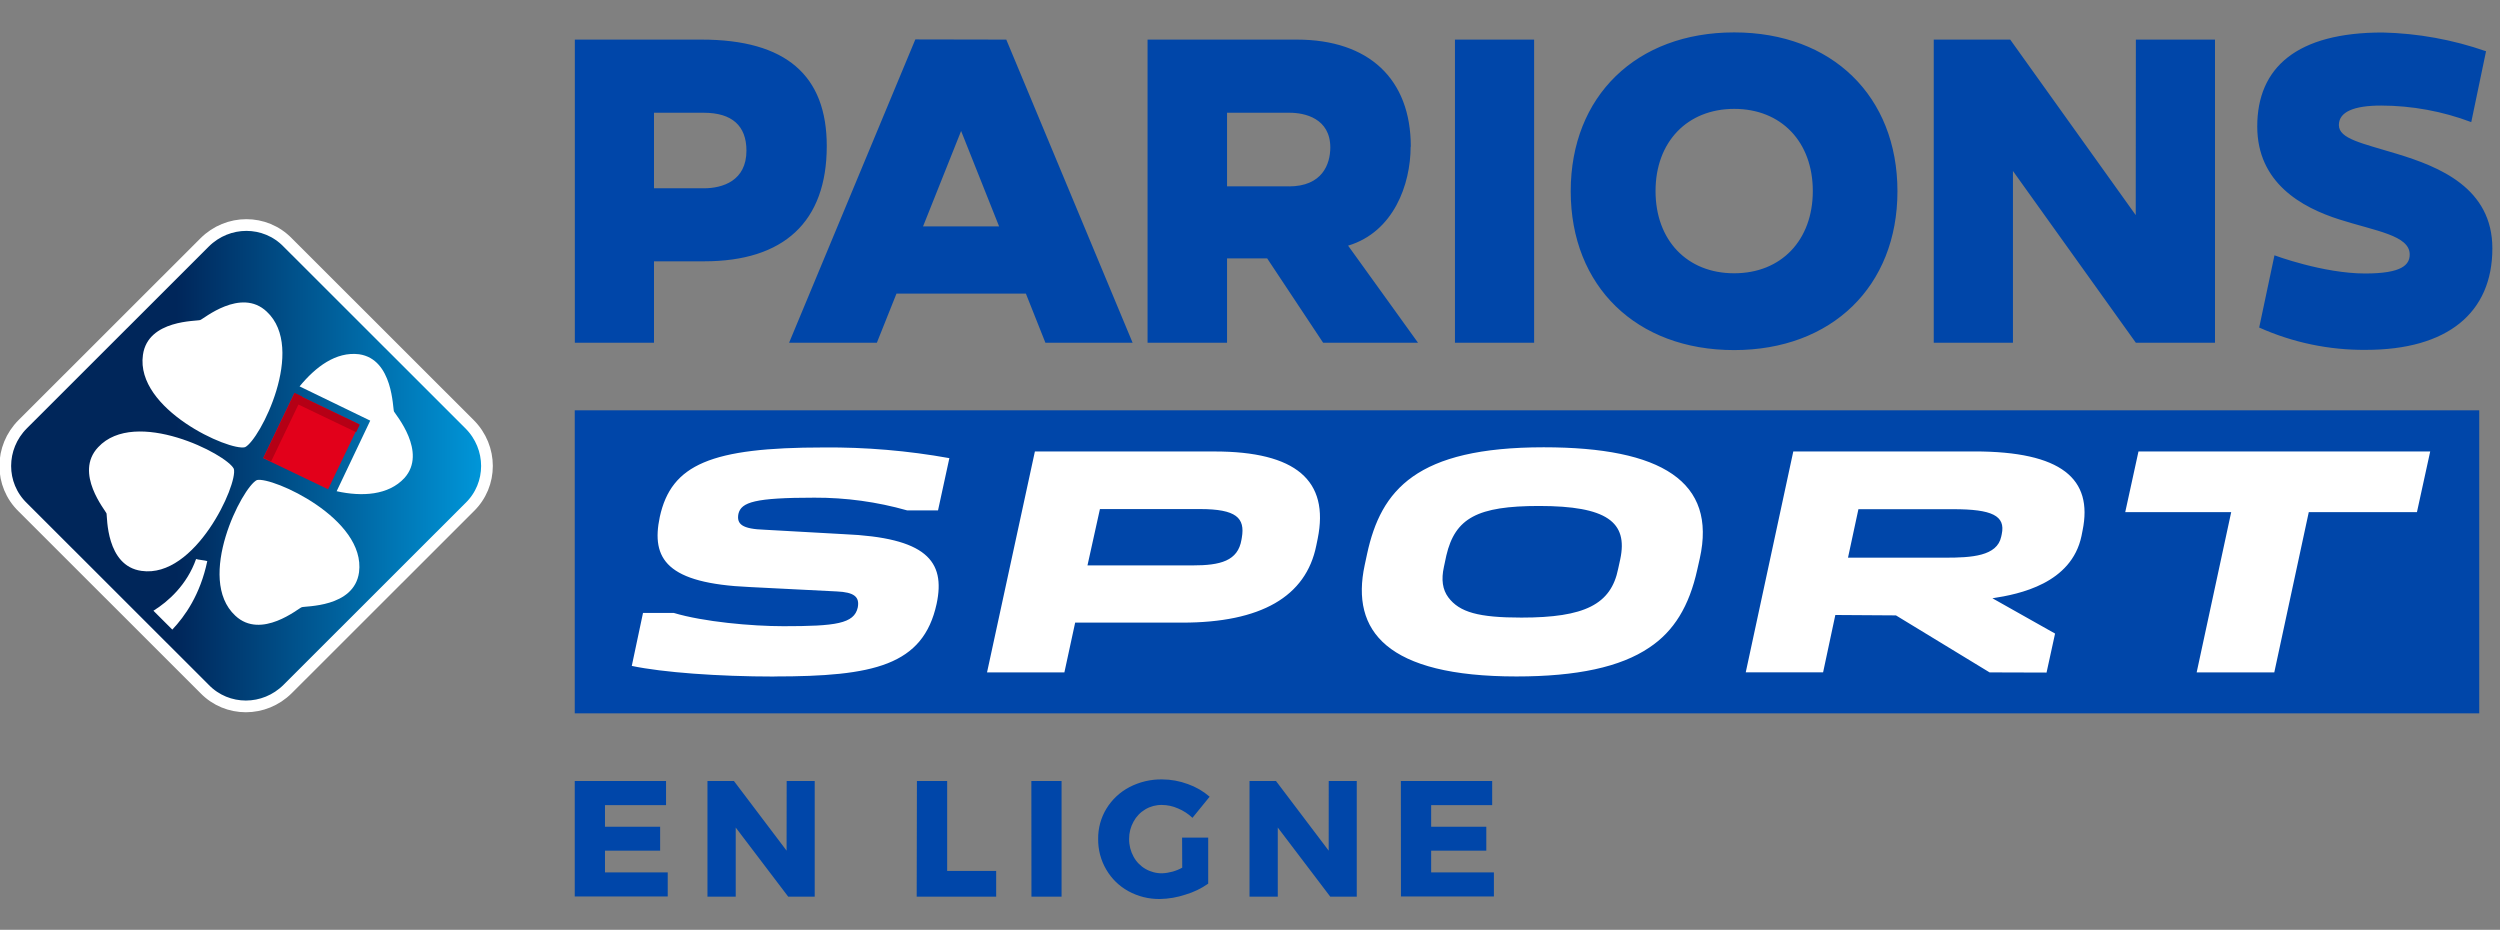 <svg width="812" height="302" viewBox="0 0 812 302" fill="none" xmlns="http://www.w3.org/2000/svg">
<rect x="0" y="0" width="812" height="302" fill="#808080" stroke="none"/>
<g clip-path="url(#clip0_136_23316)">
<path d="M66.445 78.755L7.384 137.775C-0.157 145.311 -0.194 157.421 7.395 164.766L66.434 223.763C73.782 231.347 85.899 231.31 93.439 223.774L152.488 164.766C160.078 157.421 160.041 145.311 152.5 137.775L93.45 78.766C86.102 71.182 73.985 71.22 66.445 78.755Z" fill="url(#paint0_linear_136_23316)" stroke="white" stroke-width="3.804"/>
<path d="M127.973 133.671C127.518 132.764 127.745 116.647 116.614 115.058C109.119 114.149 102.531 119.144 97.306 125.499L120.249 136.622L109.345 159.549C117.523 161.365 126.155 160.912 131.379 155.237C138.876 146.837 128.427 134.58 127.973 133.671ZM83.45 155.917C78.679 158.188 63.46 187.925 76.408 199.956C84.812 207.9 97.079 197.458 97.987 197.232C98.897 196.777 115.024 197.458 116.614 185.881C118.886 168.403 88.447 154.782 83.45 155.917ZM79.588 145.248C84.358 142.978 99.577 113.242 86.63 101.211C78.225 93.266 65.959 103.707 65.05 103.935C64.141 104.388 48.013 103.707 46.423 115.284C43.925 132.99 74.591 146.611 79.588 145.248ZM75.954 152.286C73.682 147.518 43.925 132.31 31.885 145.248C23.935 153.647 34.384 165.905 34.611 166.814C34.838 167.722 34.384 183.839 45.969 185.427C63.46 187.925 77.317 157.279 75.954 152.286ZM49.831 198.367L55.964 204.495C60.053 200.182 65.05 193.146 67.322 182.25C66.867 182.022 64.141 181.795 63.687 181.569C60.734 189.967 54.601 195.416 49.831 198.367Z" fill="white"/>
<path d="M95.574 127.722L85.457 148.805L106.555 158.915L116.671 137.832L95.574 127.722Z" fill="#E2001A"/>
<path d="M95.756 127.813L94.578 130.27L115.675 140.379L116.854 137.923L95.756 127.813Z" fill="#B50015"/>
<path d="M95.711 127.624L85.593 148.709L88.052 149.887L98.17 128.802L95.711 127.624Z" fill="#B50015"/>
<path d="M805.258 231.693H186.676V133.27H805.258V231.693Z" fill="#0046A9"/>
<path d="M268.532 47.428C268.532 24.499 255.309 12.863 227.847 12.863H186.704V111.315H212.417V84.874H228.737C254.492 84.874 268.532 72.163 268.532 47.428ZM228.579 61.157H212.417V36.623H228.579C237.742 36.623 242.446 40.836 242.446 48.933C242.446 58.736 234.702 61.157 228.579 61.157ZM809.519 80.676C809.519 101.627 794.92 113.636 768.446 113.636C756.504 113.738 744.681 111.265 733.783 106.385L738.746 82.925C738.746 82.925 754.52 88.83 768.218 88.83C780.245 88.83 782.672 85.964 782.672 82.653C782.672 76.448 771.672 75.058 759.855 71.289C747.579 67.391 733.153 59.395 733.153 41.066C733.153 21.877 746.06 10.556 773.84 10.556C785.297 10.815 796.647 12.87 807.465 16.646L802.664 39.661C793.315 36.135 783.41 34.314 773.422 34.287C764.445 34.287 759.668 36.365 759.668 40.621C759.668 45.121 767.199 46.511 778.595 49.994C792.25 54.15 809.519 61.043 809.519 80.676ZM693.731 12.863H719.429V111.315H693.716L653.806 55.54V111.315H628.079V12.863H652.917L693.687 69.87L693.731 12.863ZM563.231 10.527C531.466 10.527 510.17 31.235 510.17 62.117C510.17 93.001 531.51 113.708 563.231 113.708C594.952 113.708 616.292 93.001 616.292 62.117C616.292 31.235 595.01 10.527 563.288 10.527H563.231ZM563.231 88.759C547.973 88.759 537.719 78.039 537.719 62.06C537.719 46.081 548.03 35.362 563.288 35.362C578.547 35.362 588.8 46.081 588.8 62.046C588.8 78.01 578.547 88.759 563.288 88.759H563.231ZM297.299 12.806L256.299 111.315H284.808L291.176 95.365H333.208L339.546 111.315H367.869L326.841 12.863L297.299 12.806ZM299.809 73.525L312.17 42.542L324.503 73.525H299.809ZM472.569 12.863H498.282V111.315H472.569V12.863ZM458.229 47.629C458.229 25.631 444.577 12.863 421.216 12.863H372.73V111.315H398.544V83.929H411.579L429.748 111.315H460.567L437.865 79.787C452.65 75.345 458.172 59.911 458.172 47.629H458.229ZM418.664 60.527H398.544V36.623H418.907C423.726 36.623 432.086 38.4 432.086 47.93C432.057 53.333 429.49 60.541 418.62 60.541L418.664 60.527Z" fill="#0046A9"/>
<path d="M492.546 219.713C450.356 219.713 438.683 204.938 443.243 183.585L444.032 179.902C448.535 159.122 460.022 145.279 501.395 145.279C539.727 145.279 557.652 156.457 552.088 181.392L551.285 184.961C548.661 196.884 543.699 205.023 535.654 210.355C526.347 216.646 512.221 219.713 492.546 219.713ZM499.888 164.339C479.898 164.339 472.642 168.237 469.773 180.418L468.985 184.115C468.067 188.271 468.54 191.51 470.419 194.032C474.061 198.876 480.27 200.595 494.152 200.595C514.76 200.595 523.278 196.296 525.587 184.703L526.261 181.622C528.828 169.54 521.873 164.339 499.888 164.339ZM251.509 219.741C233.225 219.741 215.171 218.394 205.203 216.288L208.846 199.091H218.884C228.45 201.957 244.024 203.39 254.463 203.39C271.471 203.39 277.409 202.588 278.598 197.328C279.272 193.832 277.409 192.356 271.787 192.097L243.436 190.665C216.561 189.489 211.413 181.565 214.296 167.907C218.024 150.825 230.959 145.336 267.485 145.336C281.186 145.219 294.87 146.38 308.355 148.804L304.67 165.772H294.632C284.836 162.994 274.698 161.604 264.516 161.645C245.228 161.645 240.74 163.078 239.836 166.904C239.22 170.257 241.012 171.82 248.441 172.063L274.096 173.496C300.712 174.628 307.208 182.095 304.211 196.139C299.851 216.173 283.733 219.713 251.509 219.713V219.741ZM713.477 218.394L724.692 166.345H690.275L694.577 146.64H789.329L785.023 166.345H749.888L738.688 218.394H713.477ZM646.22 218.394L615.804 199.879L596.114 199.75L592.141 218.38H567.017L582.462 146.626H641.258C669.609 146.626 679.863 155.511 676.422 172.292L676.063 174.112C672.807 189.489 655.986 192.986 647.138 194.318L667.487 205.783L664.719 218.451L646.22 218.394ZM600.229 181.134H631.779C640.383 181.134 648.658 180.647 649.991 174.313L650.164 173.511C651.454 167.477 646.98 165.385 634.389 165.385H603.614L600.229 181.134ZM320.588 218.394L336.133 146.64H394.456C420.915 146.64 431.828 156.041 427.985 174.972L427.526 177.208C424.184 193.803 409.542 202.229 384.017 202.229H349.212L345.713 218.394H320.588ZM353.213 183.642H387.458C396.349 183.642 402.086 182.209 403.233 175.288L403.348 174.614C404.437 168.222 401.584 165.342 389.709 165.342H357.257L353.213 183.642Z" fill="white"/>
<path d="M186.676 253.678H216.332V261.502H196.499V268.524H214.411V276.292H196.499V283.356H216.877V291.181H186.676V253.678ZM255.51 253.678H264.617V291.238H256.012L238.961 268.782V291.238H229.784V253.678H238.387L255.482 276.292L255.51 253.678ZM297.815 253.678H307.638V282.883H323.556V291.238H297.743L297.815 253.678ZM334.986 253.678H344.795V291.238H335.015L334.986 253.678ZM383.944 272.05H392.42V287.011C390.175 288.592 387.685 289.792 385.049 290.565C382.375 291.462 379.58 291.945 376.76 291.998C373.174 292.052 369.635 291.173 366.492 289.447C363.508 287.814 361.029 285.395 359.322 282.453C357.548 279.437 356.635 275.993 356.683 272.494C356.636 269.008 357.576 265.581 359.394 262.606C361.201 259.655 363.78 257.252 366.851 255.655C370.121 253.956 373.763 253.094 377.449 253.148C380.303 253.158 383.133 253.673 385.809 254.666C388.405 255.579 390.809 256.97 392.893 258.765L387.314 265.629C385.946 264.334 384.352 263.3 382.611 262.577C380.968 261.845 379.191 261.459 377.391 261.445C375.505 261.417 373.648 261.908 372.021 262.863C370.396 263.818 369.063 265.202 368.17 266.862C367.216 268.585 366.722 270.524 366.736 272.494C366.714 274.496 367.208 276.47 368.17 278.226C369.059 279.888 370.395 281.268 372.027 282.21C373.684 283.176 375.573 283.672 377.492 283.643C379.768 283.543 381.991 282.92 383.988 281.823L383.944 272.05ZM431.57 253.678H440.676V291.238H432.072L415.021 268.782V291.238H405.843V253.678H414.447L431.556 276.292L431.57 253.678ZM455.003 253.678H484.659V261.502H464.84V268.524H482.751V276.292H464.84V283.356H485.218V291.181H455.031L455.003 253.678Z" fill="#0046A9"/>
</g>
<defs>
<linearGradient id="paint0_linear_136_23316" x1="158.168" y1="151.265" x2="1.716" y2="151.265" gradientUnits="userSpaceOnUse">
<stop stop-color="#0098DB"/>
<stop offset="0.645" stop-color="#00265A"/>
</linearGradient>
<clipPath id="clip0_136_23316">
<rect width="812" height="302" fill="white"/>
</clipPath>
</defs>
</svg>
